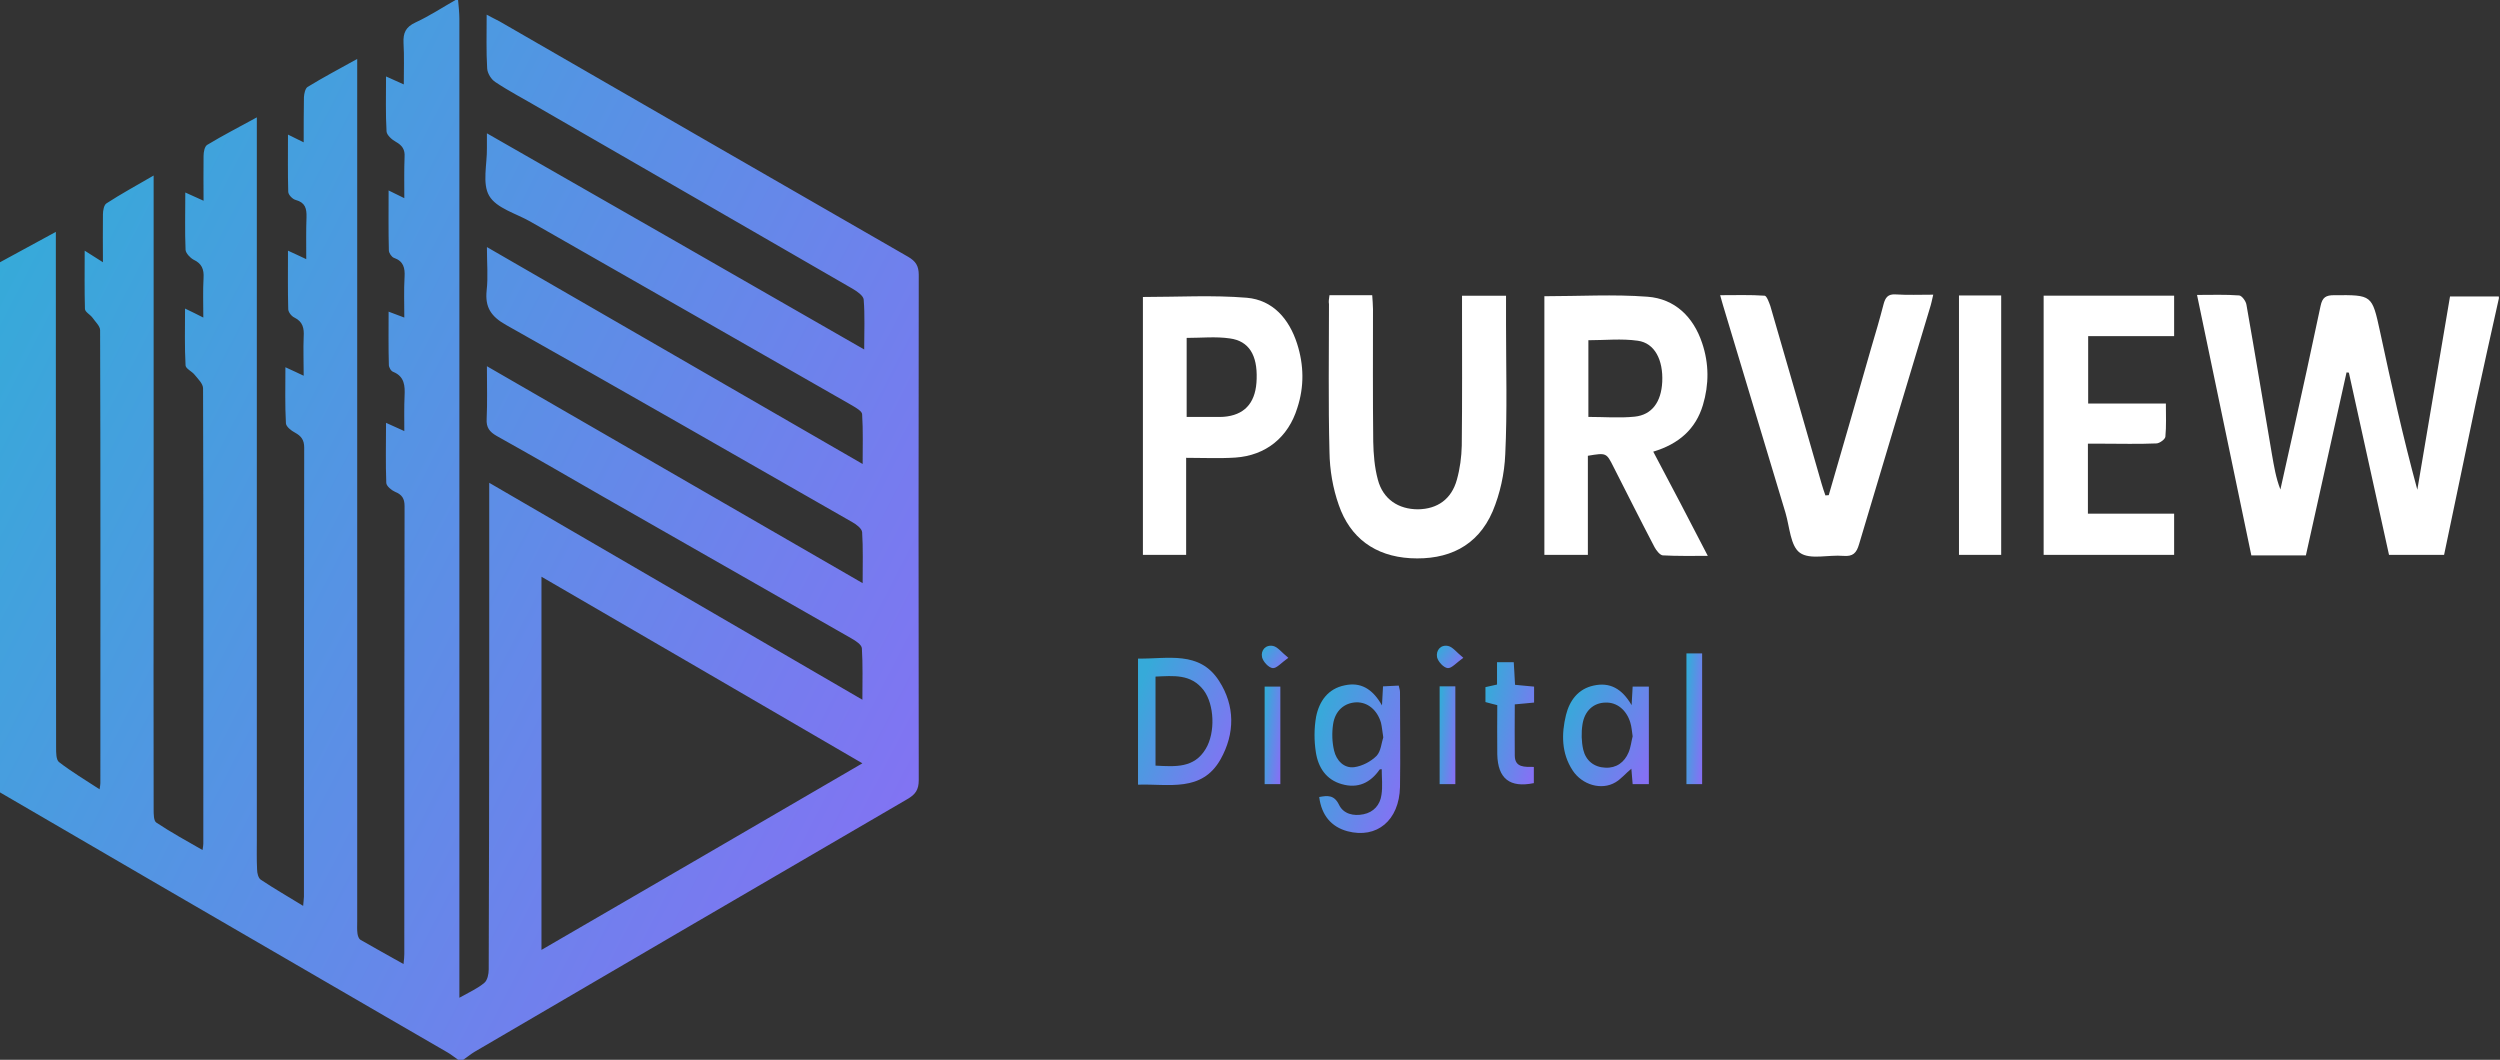 <svg xmlns="http://www.w3.org/2000/svg" width="184" height="78" viewBox="0 0 184 78" fill="none"><rect x="0" y="0" width="184" height="78" fill="#333333" stroke="none"/><path d="M67.62 20.229C67.62 19.566 67.393 19.225 66.844 18.903C56.824 13.145 46.785 7.349 36.765 1.572C36.481 1.421 36.197 1.288 35.818 1.08C35.818 2.519 35.78 3.788 35.856 5.038C35.875 5.398 36.159 5.853 36.462 6.042C37.485 6.724 38.583 7.292 39.644 7.917C47.353 12.369 55.062 16.801 62.752 21.252C63.074 21.442 63.548 21.764 63.567 22.048C63.661 23.203 63.605 24.358 63.605 25.722C54.267 20.362 45.118 15.115 35.837 9.812C35.837 10.323 35.837 10.607 35.837 10.891C35.856 12.085 35.477 13.524 36.007 14.414C36.538 15.323 37.958 15.702 39 16.29C46.917 20.816 54.835 25.324 62.733 29.851C63.017 30.022 63.453 30.268 63.453 30.495C63.529 31.67 63.491 32.844 63.491 34.151C54.21 28.791 45.099 23.525 35.837 18.184C35.837 19.377 35.931 20.381 35.818 21.366C35.685 22.616 36.14 23.298 37.257 23.923C45.781 28.715 54.248 33.583 62.733 38.432C63.036 38.602 63.434 38.905 63.453 39.17C63.529 40.345 63.491 41.538 63.491 42.921C54.21 37.56 45.099 32.295 35.837 26.953C35.837 28.374 35.875 29.605 35.818 30.836C35.78 31.461 36.026 31.783 36.557 32.086C39.17 33.545 41.765 35.041 44.36 36.538C50.459 40.023 56.578 43.508 62.676 46.993C62.98 47.164 63.415 47.448 63.434 47.713C63.51 48.925 63.472 50.137 63.472 51.501C54.248 46.141 45.194 40.875 36.007 35.534C36.007 40.743 36.007 45.724 36.007 50.706C36.007 57.581 35.988 64.476 35.969 71.352C35.969 71.693 35.875 72.147 35.647 72.337C35.155 72.753 34.549 73.019 33.81 73.435V72.052C33.81 48.508 33.81 24.965 33.81 1.402C33.81 0.928 33.753 0.455 33.715 0H33.526C32.56 0.549 31.613 1.174 30.59 1.648C29.851 1.989 29.662 2.424 29.7 3.182C29.757 4.148 29.719 5.133 29.719 6.213C29.302 6.023 28.923 5.853 28.412 5.626C28.412 7.046 28.374 8.372 28.45 9.679C28.469 9.944 28.848 10.285 29.132 10.437C29.605 10.702 29.814 11.005 29.776 11.554C29.738 12.52 29.757 13.505 29.757 14.585C29.359 14.395 29.037 14.225 28.601 14.017C28.601 15.551 28.582 16.99 28.62 18.43C28.62 18.619 28.829 18.922 28.999 18.979C29.7 19.225 29.814 19.718 29.776 20.381C29.719 21.347 29.757 22.313 29.757 23.373C29.34 23.222 29.018 23.089 28.601 22.938C28.601 24.302 28.582 25.59 28.62 26.859C28.62 27.029 28.772 27.313 28.942 27.37C29.776 27.711 29.814 28.393 29.776 29.151C29.738 29.965 29.757 30.779 29.757 31.727C29.283 31.518 28.904 31.348 28.412 31.12C28.412 32.674 28.374 34.113 28.431 35.553C28.45 35.78 28.81 36.083 29.075 36.197C29.586 36.405 29.776 36.689 29.776 37.257C29.757 48.243 29.757 59.229 29.757 70.215C29.757 70.405 29.738 70.594 29.7 70.954C28.582 70.329 27.559 69.761 26.537 69.173C26.404 69.098 26.328 68.87 26.309 68.7C26.271 68.416 26.29 68.132 26.29 67.847V4.338C24.965 5.076 23.771 5.701 22.635 6.402C22.464 6.516 22.389 6.876 22.37 7.141C22.351 8.202 22.351 9.281 22.351 10.475C21.953 10.285 21.631 10.115 21.195 9.906C21.195 11.365 21.176 12.748 21.214 14.111C21.214 14.338 21.536 14.661 21.764 14.717C22.464 14.907 22.578 15.342 22.559 15.986C22.521 16.952 22.54 17.937 22.54 19.074C22.085 18.866 21.707 18.676 21.195 18.449C21.195 19.945 21.176 21.347 21.214 22.748C21.214 22.976 21.46 23.279 21.669 23.373C22.294 23.677 22.389 24.169 22.351 24.775C22.313 25.684 22.351 26.593 22.351 27.654C21.896 27.446 21.517 27.256 21.006 27.029C21.006 28.469 20.968 29.814 21.044 31.158C21.063 31.405 21.422 31.689 21.707 31.84C22.161 32.086 22.389 32.371 22.389 32.939C22.37 43.963 22.37 54.968 22.37 65.991C22.37 66.162 22.332 66.351 22.313 66.673C21.214 65.991 20.172 65.404 19.188 64.741C19.017 64.627 18.922 64.268 18.922 64.002C18.884 63.245 18.903 62.487 18.903 61.73V8.637C17.596 9.357 16.403 9.963 15.248 10.664C15.058 10.778 14.982 11.194 14.982 11.478C14.964 12.539 14.982 13.619 14.982 14.774C14.49 14.547 14.111 14.376 13.638 14.168C13.638 15.646 13.6 17.028 13.657 18.392C13.676 18.638 13.998 18.979 14.244 19.112C14.85 19.396 15.02 19.812 14.982 20.456C14.926 21.385 14.964 22.332 14.964 23.373C14.49 23.127 14.13 22.957 13.619 22.71C13.619 24.169 13.581 25.533 13.657 26.897C13.676 27.143 14.13 27.332 14.32 27.578C14.566 27.881 14.945 28.241 14.945 28.582C14.982 39.758 14.964 50.933 14.964 62.108C14.964 62.203 14.945 62.298 14.907 62.563C13.713 61.881 12.577 61.256 11.497 60.536C11.308 60.404 11.308 59.911 11.308 59.57C11.289 52.941 11.308 46.311 11.308 39.682V12.918C10.039 13.657 8.921 14.263 7.842 14.964C7.652 15.077 7.576 15.494 7.576 15.778C7.558 16.896 7.576 18.032 7.576 19.301C7.084 18.979 6.724 18.771 6.232 18.449C6.232 19.983 6.213 21.347 6.251 22.73C6.251 22.957 6.629 23.146 6.8 23.373C7.008 23.677 7.368 23.998 7.368 24.302C7.406 35.42 7.387 46.52 7.387 57.638C7.387 57.733 7.368 57.828 7.33 58.093C6.288 57.411 5.266 56.805 4.338 56.085C4.129 55.914 4.129 55.403 4.129 55.043C4.11 42.826 4.11 30.609 4.11 18.392V17.066C2.671 17.843 1.326 18.581 0 19.301V58.32C7.899 62.923 15.797 67.525 23.714 72.109C26.802 73.909 29.889 75.689 32.958 77.47C33.223 77.621 33.469 77.829 33.715 78H34.094C34.378 77.811 34.644 77.583 34.928 77.413C45.535 71.2 56.161 65.006 66.787 58.812C67.374 58.472 67.62 58.131 67.62 57.411C67.601 45.042 67.601 32.636 67.62 20.229ZM39.852 69.912V42.447C47.751 47.031 55.536 51.558 63.472 56.18C55.574 60.782 47.789 65.309 39.852 69.912Z" fill="url(#paint0_linear_300_5)"></path><path d="M183.919 21.953C183.351 24.529 182.764 27.105 182.215 29.681C181.438 33.374 180.68 37.087 179.885 40.837C178.559 40.837 177.252 40.837 175.831 40.837C174.847 36.386 173.862 31.897 172.877 27.427C172.82 27.427 172.763 27.408 172.706 27.408C171.702 31.897 170.717 36.386 169.713 40.875C168.331 40.875 167.043 40.875 165.698 40.875C164.372 34.511 163.046 28.166 161.701 21.707C162.8 21.707 163.804 21.669 164.808 21.745C164.997 21.764 165.3 22.161 165.338 22.427C165.982 26.082 166.588 29.757 167.213 33.431C167.365 34.284 167.497 35.155 167.838 36.026C168.141 34.7 168.425 33.356 168.728 32.03C169.429 28.866 170.13 25.684 170.793 22.521C170.926 21.877 171.191 21.726 171.797 21.726C174.581 21.707 174.581 21.688 175.169 24.396C176.002 28.279 176.854 32.143 177.915 36.045C178.711 31.329 179.506 26.594 180.321 21.82C181.533 21.82 182.726 21.82 183.9 21.82C183.919 21.82 183.919 21.896 183.919 21.953Z" fill="white"></path><path d="M121.679 33.242C123.573 32.674 124.804 31.575 125.334 29.814C125.789 28.298 125.789 26.764 125.277 25.249C124.633 23.317 123.27 21.991 121.262 21.839C118.762 21.65 116.242 21.802 113.666 21.802V40.837H116.867V33.545C118.231 33.318 118.231 33.318 118.762 34.379C119.765 36.348 120.75 38.318 121.773 40.269C121.906 40.516 122.171 40.856 122.379 40.875C123.421 40.932 124.482 40.913 125.694 40.913C124.33 38.261 123.023 35.78 121.679 33.242ZM120.315 30.666C119.197 30.78 118.08 30.685 116.905 30.685V25.041C118.118 25.041 119.349 24.908 120.542 25.078C121.792 25.249 122.417 26.499 122.341 28.109C122.266 29.586 121.584 30.533 120.315 30.666Z" fill="white"></path><path d="M97.85 21.726C98.93 21.726 99.896 21.726 100.995 21.726C101.014 22.067 101.052 22.407 101.052 22.748C101.052 26.006 101.033 29.245 101.07 32.503C101.089 33.431 101.165 34.397 101.411 35.306C101.79 36.746 102.927 37.485 104.366 37.485C105.787 37.466 106.829 36.746 107.226 35.306C107.454 34.492 107.567 33.64 107.586 32.787C107.624 29.473 107.605 26.158 107.605 22.843C107.605 22.502 107.605 22.161 107.605 21.764C108.704 21.764 109.727 21.764 110.844 21.764C110.844 22.483 110.844 23.184 110.844 23.866C110.844 27.048 110.939 30.249 110.787 33.431C110.73 34.852 110.408 36.329 109.859 37.636C108.742 40.231 106.544 41.235 103.798 41.084C101.203 40.932 99.366 39.587 98.532 37.163C98.097 35.931 97.869 34.587 97.85 33.28C97.756 29.643 97.813 26.025 97.813 22.389C97.775 22.18 97.813 22.01 97.85 21.726Z" fill="white"></path><path d="M134.596 36.443C135.638 32.844 136.68 29.264 137.703 25.666C138.025 24.586 138.347 23.487 138.631 22.389C138.763 21.896 138.953 21.631 139.521 21.669C140.392 21.726 141.283 21.688 142.287 21.688C142.192 22.086 142.135 22.389 142.04 22.673C140.298 28.469 138.555 34.246 136.831 40.042C136.642 40.705 136.377 40.97 135.676 40.913C134.577 40.818 133.214 41.216 132.475 40.686C131.774 40.193 131.717 38.773 131.414 37.75C129.88 32.655 128.346 27.56 126.812 22.464C126.755 22.294 126.717 22.105 126.603 21.726C127.74 21.726 128.819 21.688 129.88 21.764C130.032 21.782 130.202 22.256 130.297 22.521C131.566 26.878 132.816 31.234 134.066 35.591C134.142 35.875 134.255 36.178 134.35 36.462C134.464 36.462 134.521 36.443 134.596 36.443Z" fill="white"></path><path d="M95.464 25.287C94.877 23.468 93.683 22.085 91.77 21.915C89.251 21.707 86.694 21.858 84.118 21.858V40.837H87.3V33.696C88.607 33.696 89.763 33.753 90.918 33.678C93.172 33.526 94.82 32.181 95.483 30.022C95.994 28.469 95.975 26.878 95.464 25.287ZM92.49 27.881C92.452 29.51 91.732 30.439 90.331 30.647C89.99 30.704 89.63 30.685 89.289 30.685C88.664 30.685 88.039 30.685 87.338 30.685V24.87C88.418 24.87 89.478 24.756 90.52 24.908C91.922 25.097 92.547 26.139 92.49 27.881Z" fill="white"></path><path d="M150.412 40.837C150.412 34.473 150.412 28.147 150.412 21.763C153.632 21.763 156.796 21.763 160.016 21.763C160.016 22.748 160.016 23.714 160.016 24.737C157.913 24.737 155.83 24.737 153.689 24.737C153.689 26.404 153.689 27.995 153.689 29.7C155.545 29.7 157.421 29.7 159.409 29.7C159.409 30.59 159.447 31.367 159.372 32.143C159.353 32.333 158.936 32.636 158.709 32.636C157.383 32.693 156.057 32.655 154.731 32.655C154.39 32.655 154.049 32.655 153.67 32.655C153.67 34.416 153.67 36.064 153.67 37.807C155.792 37.807 157.856 37.807 160.016 37.807C160.016 38.848 160.016 39.795 160.016 40.837C156.871 40.837 153.689 40.837 150.412 40.837Z" fill="white"></path><path d="M144.181 21.745C145.203 21.745 146.207 21.745 147.287 21.745C147.287 28.09 147.287 34.416 147.287 40.837C146.283 40.837 145.26 40.837 144.181 40.837C144.181 34.492 144.181 28.147 144.181 21.745Z" fill="white"></path><path d="M103.04 50.933C103.04 50.781 102.983 50.649 102.946 50.459C102.529 50.478 102.169 50.497 101.79 50.516C101.771 50.952 101.752 51.293 101.714 51.918C100.995 50.649 100.104 50.194 98.968 50.441C97.737 50.687 97.093 51.615 96.865 52.751C96.714 53.604 96.714 54.513 96.847 55.365C97.017 56.483 97.604 57.392 98.76 57.714C99.934 58.055 100.862 57.619 101.544 56.634C101.563 56.615 101.658 56.615 101.695 56.615C101.695 57.24 101.771 57.884 101.677 58.49C101.582 59.229 101.108 59.779 100.351 59.93C99.631 60.082 98.873 59.911 98.551 59.229C98.191 58.49 97.699 58.547 97.093 58.661C97.263 60.006 97.983 60.858 99.176 61.18C101.336 61.748 102.983 60.385 103.04 57.922C103.078 55.593 103.04 53.263 103.04 50.933ZM101.317 55.63C100.9 56.047 100.256 56.388 99.669 56.464C98.911 56.559 98.362 55.971 98.191 55.252C98.04 54.627 98.021 53.945 98.116 53.301C98.267 52.297 98.949 51.728 99.82 51.691C100.654 51.672 101.355 52.24 101.639 53.187C101.714 53.49 101.733 53.812 101.809 54.267C101.677 54.664 101.639 55.289 101.317 55.63Z" fill="url(#paint1_linear_300_5)"></path><path d="M89.725 50.118C88.285 47.864 85.936 48.508 83.758 48.471V57.752C86.012 57.676 88.456 58.339 89.838 55.877C90.899 53.983 90.899 51.937 89.725 50.118ZM88.74 55.119C87.887 56.54 86.524 56.426 85.046 56.35V49.797C86.372 49.74 87.66 49.588 88.588 50.8C89.384 51.861 89.46 53.926 88.74 55.119Z" fill="url(#paint2_linear_300_5)"></path><path d="M120.163 50.535C120.144 50.933 120.125 51.274 120.087 51.899C119.368 50.668 118.477 50.194 117.284 50.459C116.148 50.706 115.523 51.558 115.257 52.619C114.916 54.02 114.916 55.441 115.75 56.71C116.451 57.771 117.871 58.188 118.894 57.581C119.311 57.335 119.633 56.937 120.068 56.578C120.106 56.975 120.125 57.335 120.163 57.714H121.356V50.535H120.163ZM119.86 55.384C119.557 56.104 118.97 56.54 118.155 56.502C117.303 56.464 116.716 55.971 116.526 55.176C116.394 54.589 116.375 53.926 116.47 53.32C116.621 52.316 117.284 51.728 118.155 51.71C118.989 51.672 119.709 52.24 119.993 53.187C120.087 53.49 120.106 53.812 120.163 54.191C120.068 54.551 120.031 54.986 119.86 55.384Z" fill="url(#paint3_linear_300_5)"></path><path d="M112.909 51.709C112.435 51.747 111.999 51.804 111.488 51.842C111.488 53.13 111.469 54.38 111.488 55.63C111.507 56.502 112.208 56.445 112.89 56.445C112.89 56.842 112.89 57.24 112.89 57.638C111.128 57.998 110.238 57.316 110.2 55.517C110.181 54.323 110.2 53.13 110.2 51.899C109.878 51.823 109.613 51.747 109.329 51.672C109.329 51.331 109.329 50.99 109.329 50.573C109.575 50.516 109.84 50.459 110.181 50.383C110.181 49.853 110.181 49.323 110.181 48.736C110.617 48.736 110.977 48.736 111.412 48.736C111.45 49.266 111.469 49.777 111.507 50.402C111.962 50.44 112.416 50.497 112.909 50.535C112.909 50.933 112.909 51.293 112.909 51.709Z" fill="url(#paint4_linear_300_5)"></path><path d="M124.122 57.714C124.122 54.513 124.122 51.35 124.122 48.092C124.482 48.092 124.842 48.092 125.277 48.092C125.277 51.274 125.277 54.475 125.277 57.714C124.898 57.714 124.52 57.714 124.122 57.714Z" fill="url(#paint5_linear_300_5)"></path><path d="M94.233 57.714C93.835 57.714 93.494 57.714 93.077 57.714C93.077 55.346 93.077 52.96 93.077 50.535C93.437 50.535 93.797 50.535 94.233 50.535C94.233 52.903 94.233 55.252 94.233 57.714Z" fill="url(#paint6_linear_300_5)"></path><path d="M107.113 57.714C106.715 57.714 106.374 57.714 105.957 57.714C105.957 55.346 105.957 52.96 105.957 50.516C106.336 50.516 106.696 50.516 107.113 50.516C107.113 52.903 107.113 55.271 107.113 57.714Z" fill="url(#paint7_linear_300_5)"></path><path d="M94.82 48.414C94.29 48.793 93.948 49.209 93.664 49.172C93.361 49.134 92.964 48.698 92.888 48.376C92.774 47.865 93.153 47.429 93.702 47.543C94.043 47.618 94.308 47.997 94.82 48.414Z" fill="url(#paint8_linear_300_5)"></path><path d="M107.7 48.414C107.17 48.793 106.829 49.209 106.544 49.172C106.241 49.134 105.844 48.698 105.768 48.376C105.673 47.865 106.033 47.429 106.582 47.543C106.923 47.618 107.188 47.997 107.7 48.414Z" fill="url(#paint9_linear_300_5)"></path><defs><linearGradient id="paint0_linear_300_5" x1="1.77651e-07" y1="19.286" x2="72.298" y2="56.479" gradientUnits="userSpaceOnUse"><stop stop-color="#36AAD9"></stop><stop offset="1" stop-color="#8571F4"></stop></linearGradient><linearGradient id="paint1_linear_300_5" x1="96.749" y1="53.079" x2="104.383" y2="55.693" gradientUnits="userSpaceOnUse"><stop stop-color="#36AAD9"></stop><stop offset="1" stop-color="#8571F4"></stop></linearGradient><linearGradient id="paint2_linear_300_5" x1="83.758" y1="50.729" x2="91.562" y2="54.122" gradientUnits="userSpaceOnUse"><stop stop-color="#36AAD9"></stop><stop offset="1" stop-color="#8571F4"></stop></linearGradient><linearGradient id="paint3_linear_300_5" x1="115.043" y1="52.236" x2="121.865" y2="55.656" gradientUnits="userSpaceOnUse"><stop stop-color="#36AAD9"></stop><stop offset="1" stop-color="#8571F4"></stop></linearGradient><linearGradient id="paint4_linear_300_5" x1="109.329" y1="50.96" x2="113.914" y2="52.042" gradientUnits="userSpaceOnUse"><stop stop-color="#36AAD9"></stop><stop offset="1" stop-color="#8571F4"></stop></linearGradient><linearGradient id="paint5_linear_300_5" x1="124.122" y1="50.471" x2="125.676" y2="50.582" gradientUnits="userSpaceOnUse"><stop stop-color="#36AAD9"></stop><stop offset="1" stop-color="#8571F4"></stop></linearGradient><linearGradient id="paint6_linear_300_5" x1="93.077" y1="52.31" x2="94.625" y2="52.458" gradientUnits="userSpaceOnUse"><stop stop-color="#36AAD9"></stop><stop offset="1" stop-color="#8571F4"></stop></linearGradient><linearGradient id="paint7_linear_300_5" x1="105.957" y1="52.296" x2="107.505" y2="52.444" gradientUnits="userSpaceOnUse"><stop stop-color="#36AAD9"></stop><stop offset="1" stop-color="#8571F4"></stop></linearGradient><linearGradient id="paint8_linear_300_5" x1="92.868" y1="47.932" x2="94.635" y2="49.174" gradientUnits="userSpaceOnUse"><stop stop-color="#36AAD9"></stop><stop offset="1" stop-color="#8571F4"></stop></linearGradient><linearGradient id="paint9_linear_300_5" x1="105.753" y1="47.932" x2="107.519" y2="49.169" gradientUnits="userSpaceOnUse"><stop stop-color="#36AAD9"></stop><stop offset="1" stop-color="#8571F4"></stop></linearGradient></defs></svg>